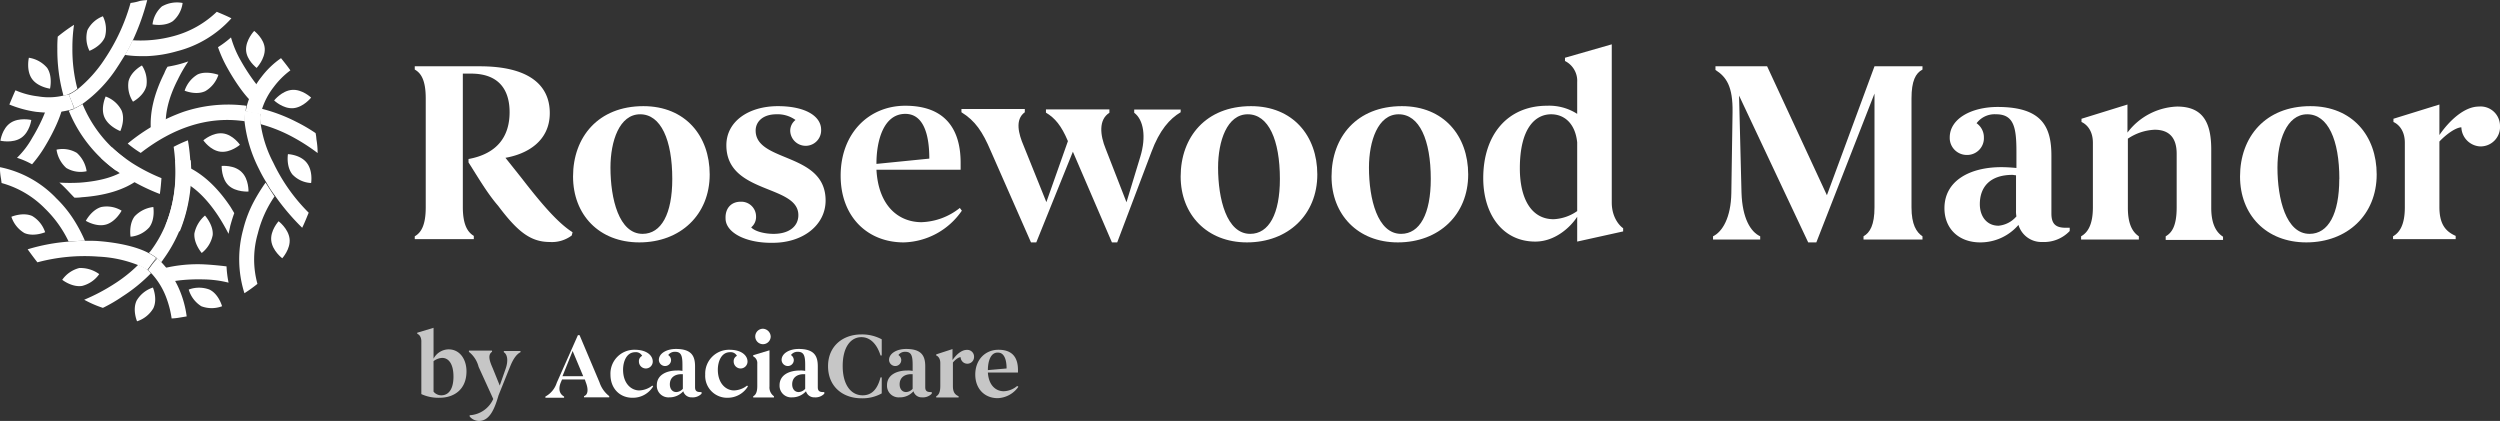 <svg id="Layer_1" data-name="Layer 1" xmlns="http://www.w3.org/2000/svg" xmlns:xlink="http://www.w3.org/1999/xlink" viewBox="0 0 614.7 103.5"><rect x="0" y="0" width="614.7" height="103.5" fill="#333333" stroke="none"/><defs><style>.cls-1{fill:none;}.cls-2{clip-path:url(#clip-path);}.cls-3{fill:#fff;}.cls-4{fill:#c6c6c6;}</style><clipPath id="clip-path" transform="translate(-2.02 -2.27)"><rect class="cls-1" x="-89.98" y="-247.63" width="792" height="612"/></clipPath></defs><title>RosewoodManor_Logo_ByAcaciaCare-white</title><g class="cls-2"><path class="cls-3" d="M117.22,42.17v-.8c7.1-1.3,10.1-5.6,10.1-11.5,0-5.6-2.7-9.5-9.5-9.5h-2v32.8c0,4.4,1.2,6.2,2.7,7.1v.8H104v-.7c1.6-.9,2.7-2.8,2.7-7.1V26.47c0-4.4-1.1-6.2-2.7-7.1v-.8h16c11.9,0,17.2,4.5,17.2,11.5s-5.7,10.1-10.9,11l3.9,4.9c5.1,6.6,9.1,11.2,12.6,13.4l-.2.8a8.09,8.09,0,0,1-5.4,1.6c-4.7,0-7.9-2.5-12.7-8.9-2.6-3-4.7-6.6-7.3-10.7" transform="translate(-2.02 -2.27)"/></g><g class="cls-2"><path class="cls-3" d="M167.32,46.27c0-9.6-2.8-15.9-7.9-15.9s-7.3,6.6-7.3,13.1c0,7.7,2.1,16.3,7.9,16.3,4.6,0,7.3-4.9,7.3-13.5m-24.4-.6c0-9.7,6.2-17.3,17.3-17.3,10.3,0,16.3,7.3,16.3,16.8,0,9.9-7.2,16.7-17.3,16.7-9.9,0-16.3-6.8-16.3-16.2" transform="translate(-2.02 -2.27)"/></g><g class="cls-2"><path class="cls-3" d="M184.12,51.87a3.63,3.63,0,0,1,3.8,3.6,3.3,3.3,0,0,1-1.2,2.7c.9,1,3.3,1.6,5.5,1.6,3.9,0,6.1-1.9,6.1-4.6,0-7.6-17.7-5.1-17.7-17.2,0-5.8,5.4-9.6,12.7-9.6,6.6,0,10.6,2.4,10.6,5.8a3.8,3.8,0,0,1-7.6.3,3.36,3.36,0,0,1,1.3-2.7,7.51,7.51,0,0,0-4.7-1.4c-3.3,0-5.1,1.8-5.1,4,0,7.9,17.2,5.3,17.2,17.2,0,6-5.5,10.4-13,10.4-6.6.1-11.6-2.5-11.6-6-.1-2.5,1.4-4.1,3.7-4.1" transform="translate(-2.02 -2.27)"/></g><g class="cls-2"><path class="cls-3" d="M217.52,42.47v.1l13-1.3c0-6.3-1.6-11-5.9-11-5.4,0-7.1,6.7-7.1,12.2m21,11.6a17.87,17.87,0,0,1-14.3,7.8c-8.9,0-15.5-6.3-15.5-16.4,0-10.4,6.9-17.2,15.9-17.2,10,0,13.6,6,13.6,14V44h-20.7c.5,9.1,5.6,12.9,11.1,12.9a15.89,15.89,0,0,0,9.4-3.5Z" transform="translate(-2.02 -2.27)"/></g><g class="cls-2"><path class="cls-3" d="M292.32,29.07v.8c-2.7,1.6-5.2,4.4-7.2,9.8l-8.4,22.2h-1.3l-9.6-22.3-9,22.3h-1.3l-9.9-22.5c-2-4.7-3.8-7.4-7.2-9.5v-.8H254v.8c-2.5,1.8-1.5,5.4-.3,8.2l5.6,13.9,5.3-15c-1.6-3.8-3.2-5.7-5.4-7v-.8h15.6V30c-2.7,1.7-2.3,5.5-.9,8.9L279,52l3.4-11.2c1.5-4.9.8-9.1-1.5-10.8v-.8h11.4Z" transform="translate(-2.02 -2.27)"/></g><g class="cls-2"><path class="cls-3" d="M316.72,46.27c0-9.6-2.8-15.9-7.9-15.9s-7.3,6.6-7.3,13.1c0,7.7,2.1,16.3,7.9,16.3,4.6,0,7.3-4.9,7.3-13.5m-24.4-.6c0-9.7,6.2-17.3,17.3-17.3,10.3,0,16.3,7.3,16.3,16.8,0,9.9-7.2,16.7-17.3,16.7-9.8,0-16.3-6.8-16.3-16.2" transform="translate(-2.02 -2.27)"/></g><g class="cls-2"><path class="cls-3" d="M353.82,46.27c0-9.6-2.8-15.9-7.9-15.9s-7.3,6.6-7.3,13.1c0,7.7,2.1,16.3,7.9,16.3,4.6,0,7.3-4.9,7.3-13.5m-24.4-.6c0-9.7,6.2-17.3,17.3-17.3,10.3,0,16.3,7.3,16.3,16.8,0,9.9-7.2,16.7-17.3,16.7-9.8,0-16.3-6.8-16.3-16.2" transform="translate(-2.02 -2.27)"/></g><g class="cls-2"><path class="cls-3" d="M389.82,37.27c-.5-4.8-3.3-6.9-6.4-6.9-3.9,0-7.7,3.4-7.7,13.3,0,7.4,2.8,12.5,8.3,12.5a10.94,10.94,0,0,0,5.8-2V37.27Zm11.3,21.1v.8l-11.3,2.5v-6.1c-1.6,2.5-5.4,6.1-10.3,6.1-8.1,0-12.8-6.8-12.8-15.6,0-10.7,6-17.8,15.7-17.8a12.71,12.71,0,0,1,7.4,2v-7.8a5.44,5.44,0,0,0-3-5.2v-.8l11.5-3.3v38.9c0,4.1,2.4,6.1,2.8,6.3" transform="translate(-2.02 -2.27)"/></g><g class="cls-2"><path class="cls-3" d="M423.72,18.57h12.8l14.7,31.7,11.7-31.7h11.8v.8c-1.7.9-2.7,2.8-2.7,7.1v26.8c0,4.2,1.2,6.1,2.7,7.1v.8h-14.5v-.8c1.6-.9,2.7-2.8,2.7-7.1v-28l-14.3,36.6h-2l-17-36.1.6,23.9c.2,6.2,2.2,9.6,4.6,10.7v.8h-11.6v-.8c2.3-1.1,4.4-4.6,4.5-10.6l.3-19.9c.1-6.3-1.5-8.7-4.2-10.4v-.9Z" transform="translate(-2.02 -2.27)"/></g><g class="cls-2"><path class="cls-3" d="M497.82,55.47a6.62,6.62,0,0,1-.1-1.5v-8.6c-.3,0-.6-.1-.9-.1-5.4,0-8,2.9-8,7.2,0,3,1.7,5.3,4.6,5.3a6.57,6.57,0,0,0,4.4-2.3m13.1,2.6v1a8.68,8.68,0,0,1-6.7,2.7,5.89,5.89,0,0,1-5.9-4.2,12.35,12.35,0,0,1-9.4,4.3c-5.3,0-8.8-3.4-8.8-8.4,0-6.8,6.3-10.1,14-10.1,1.3,0,2.6.1,3.7.2v-4c0-5.9-.6-9.2-5-9.2a5.55,5.55,0,0,0-4.8,2.2,4.22,4.22,0,0,1,1.8,3.5,4.12,4.12,0,0,1-4.2,4.3,4.19,4.19,0,0,1-4.2-4.3c0-4.6,5.3-7.5,11.8-7.5,11,0,13.2,5,13.2,12v14.2c0,2.6,1.1,3.5,3.5,3.5h1Z" transform="translate(-2.02 -2.27)"/></g><g class="cls-2"><path class="cls-3" d="M527.92,60.37v.8h-14.2v-.8c1.6-.9,2.9-2.8,2.9-7.1V37.37c0-3.7-2.3-4.9-2.8-5.1v-.8l11.3-3.5v6.9a16,16,0,0,1,12.2-6.4c6.5,0,8.4,4.1,8.4,10.6v14.3c0,4.4,1.5,6.2,2.9,7.1v.8h-14.1v-.9c1.6-.9,2.7-2.7,2.7-7.1V40.07c0-4.2-2.1-5.9-5.4-5.9a12.69,12.69,0,0,0-6.6,2.2v17c0,4.1,1.2,6,2.7,7" transform="translate(-2.02 -2.27)"/></g><g class="cls-2"><path class="cls-3" d="M577.22,46.27c0-9.6-2.8-15.9-7.9-15.9S562,37,562,43.47c0,7.7,2.1,16.3,7.9,16.3,4.6,0,7.3-4.9,7.3-13.5m-24.4-.6c0-9.7,6.2-17.3,17.3-17.3,10.3,0,16.3,7.3,16.3,16.8,0,9.9-7.2,16.7-17.3,16.7-9.9,0-16.3-6.8-16.3-16.2" transform="translate(-2.02 -2.27)"/></g><g class="cls-2"><path class="cls-3" d="M616.72,33.17a4.78,4.78,0,0,1-4.9,5.1,4.88,4.88,0,0,1-4.6-4.7c-1.6.1-4,2-5.4,3.5v16.1c0,4.2,1.5,6,4,7.1v.8h-15.4v-.7c1.6-.9,2.9-2.8,2.9-7.1V37.37c0-3.7-2.3-4.9-2.8-5.1v-.8l11.3-3.5v7.5c2.4-3.5,6.1-7,9.7-7a4.77,4.77,0,0,1,5.2,4.7" transform="translate(-2.02 -2.27)"/></g><g class="cls-2"><path class="cls-4" d="M113.52,94.87c0-3-1.1-4.6-2.8-4.6a3.87,3.87,0,0,0-2.1.8v7.5a2.48,2.48,0,0,0,1.9.9c1.8,0,3-1.5,3-4.6m-7.9,4.3v-13c0-1.3-.8-1.8-1-1.8v-.3l4-1.2v7.6a4.25,4.25,0,0,1,3.7-2.3c2.8,0,4.4,2.5,4.4,5.4,0,4.5-3.1,6.5-6.6,6.5a10,10,0,0,1-4.5-.9" transform="translate(-2.02 -2.27)"/></g><g class="cls-2"><path class="cls-4" d="M117.32,88.77v-.3H123v.3c-1.2.8-.5,2.5.2,4.1l1.7,4.2,1.4-4c.6-1.6.7-3.5-.4-4.2v-.3H130v.3c-1,.5-1.8,1.7-2.5,3.4l-2.9,7.2c-.9,3.1-2.1,6.3-4.8,6.3a3,3,0,0,1-2.3-1.1v-.3a6.75,6.75,0,0,0,5.8-4l-3.6-7.9a6.78,6.78,0,0,0-2.4-3.7" transform="translate(-2.02 -2.27)"/></g><g class="cls-2"><path class="cls-3" d="M145.42,94.77l-2.6-6.2-2.5,6.2Zm6.4,4.9v.3h-6.2v-.3c.9-.3,1.2-1.5.4-3.5l-.2-.6h-5.6l-.3.7c-.7,1.7-.3,2.9.8,3.5v.3h-4.6v-.3a5.85,5.85,0,0,0,2.8-3.4l5.2-11.7h.4l4.9,11.6a7.09,7.09,0,0,0,2.4,3.4" transform="translate(-2.02 -2.27)"/></g><g class="cls-2"><path class="cls-3" d="M152.12,94.37a5.86,5.86,0,0,1,6-6.1c2.9,0,4.4,1.4,4.4,2.9a1.7,1.7,0,0,1-3.4,0,1.42,1.42,0,0,1,.8-1.4,1.72,1.72,0,0,0-1.7-.9c-2.2,0-3,2.4-3,4.3,0,3.4,2,5.1,4,5.1a5.5,5.5,0,0,0,3.2-1.2l.2.2a5.8,5.8,0,0,1-4.9,2.8c-3.2.1-5.6-2.2-5.6-5.7" transform="translate(-2.02 -2.27)"/></g><g class="cls-2"><path class="cls-3" d="M169.92,97.87v-3.6h-.3c-1.9,0-2.9,1-2.9,2.5,0,1.1.6,1.9,1.6,1.9a2.26,2.26,0,0,0,1.6-.8m4.6.9v.3a3,3,0,0,1-2.4.9,2.09,2.09,0,0,1-2.1-1.5,4.53,4.53,0,0,1-3.4,1.5,2.86,2.86,0,0,1-3.1-3c0-2.4,2.2-3.6,5-3.6a5.28,5.28,0,0,1,1.3.1v-1.4c0-2.1-.2-3.3-1.8-3.3a2,2,0,0,0-1.7.8,1.52,1.52,0,0,1,.7,1.2,1.47,1.47,0,0,1-1.5,1.5,1.54,1.54,0,0,1-1.5-1.5c0-1.6,1.9-2.7,4.2-2.7,3.9,0,4.7,1.8,4.7,4.3v5.1c0,.9.4,1.2,1.3,1.2h.3Z" transform="translate(-2.02 -2.27)"/></g><g class="cls-2"><path class="cls-3" d="M175.42,94.37a5.86,5.86,0,0,1,6-6.1c2.9,0,4.4,1.4,4.4,2.9a1.7,1.7,0,1,1-3.4,0,1.42,1.42,0,0,1,.8-1.4,1.72,1.72,0,0,0-1.7-.9c-2.2,0-3,2.4-3,4.3,0,3.4,2,5.1,4,5.1a5.5,5.5,0,0,0,3.2-1.2l.2.2a5.8,5.8,0,0,1-4.9,2.8,5.38,5.38,0,0,1-5.6-5.7" transform="translate(-2.02 -2.27)"/></g><g class="cls-2"><path class="cls-3" d="M191.52,85a1.9,1.9,0,1,1-1.9-1.9,2,2,0,0,1,1.9,1.9m.8,14.7v.3h-5.1v-.3c.6-.3,1-1,1-2.5v-5.5a1.82,1.82,0,0,0-1-1.8v-.3l4-1.2v8.9a2.64,2.64,0,0,0,1.1,2.4" transform="translate(-2.02 -2.27)"/></g><g class="cls-2"><path class="cls-3" d="M200,97.87v-3.6h-.3c-1.9,0-2.9,1-2.9,2.5,0,1.1.6,1.9,1.6,1.9a2.26,2.26,0,0,0,1.6-.8m4.7.9v.3a3,3,0,0,1-2.4.9,2.09,2.09,0,0,1-2.1-1.5,4.53,4.53,0,0,1-3.4,1.5,2.86,2.86,0,0,1-3.1-3c0-2.4,2.2-3.6,5-3.6a5.28,5.28,0,0,1,1.3.1v-1.4c0-2.1-.2-3.3-1.8-3.3a2,2,0,0,0-1.7.8,1.52,1.52,0,0,1,.7,1.2,1.47,1.47,0,0,1-1.5,1.5,1.54,1.54,0,0,1-1.5-1.5c0-1.6,1.9-2.7,4.2-2.7,3.9,0,4.7,1.8,4.7,4.3v5.1c0,.9.4,1.2,1.3,1.2h.3Z" transform="translate(-2.02 -2.27)"/></g><g class="cls-2"><path class="cls-4" d="M218.82,85.67v4h-.3c-.8-2.6-2.4-4.5-4.7-4.5-2.6,0-4.6,2.4-4.6,7.1s2.1,7.2,4.9,7.2c2.4,0,3.7-1.7,4.4-4.4h.3V99a9.68,9.68,0,0,1-5,1.2c-4.5,0-8.2-2.8-8.2-7.9,0-4.9,3.6-7.8,8.2-7.8a10.24,10.24,0,0,1,5,1.2" transform="translate(-2.02 -2.27)"/></g><g class="cls-2"><path class="cls-4" d="M226.42,97.87v-3.6h-.3c-1.9,0-2.9,1-2.9,2.5,0,1.1.6,1.9,1.6,1.9a2.26,2.26,0,0,0,1.6-.8m4.7.9v.3a3,3,0,0,1-2.4.9,2.09,2.09,0,0,1-2.1-1.5,4.37,4.37,0,0,1-3.4,1.5,2.86,2.86,0,0,1-3.1-3c0-2.4,2.2-3.6,5-3.6a5.28,5.28,0,0,1,1.3.1v-1.4c0-2.1-.2-3.3-1.8-3.3a2,2,0,0,0-1.7.8,1.52,1.52,0,0,1,.7,1.2,1.47,1.47,0,0,1-1.5,1.5,1.54,1.54,0,0,1-1.5-1.5c0-1.6,1.9-2.7,4.2-2.7,3.9,0,4.7,1.8,4.7,4.3v5.1c0,.9.4,1.2,1.3,1.2h.3Z" transform="translate(-2.02 -2.27)"/></g><g class="cls-2"><path class="cls-4" d="M241.52,90a1.65,1.65,0,1,1-3.3.1c-.6,0-1.4.7-1.9,1.3v5.8c0,1.5.5,2.1,1.4,2.5v.3h-5.5v-.3c.6-.3,1-1,1-2.5v-5.7c0-1.3-.8-1.8-1-1.8v-.3l4-1.3v2.7c.9-1.3,2.2-2.5,3.5-2.5a1.66,1.66,0,0,1,1.8,1.7" transform="translate(-2.02 -2.27)"/></g><g class="cls-2"><path class="cls-4" d="M244.92,93.27h0l4.6-.4c0-2.2-.6-3.9-2.1-3.9-1.9-.1-2.5,2.3-2.5,4.3m7.5,4.1a6.49,6.49,0,0,1-5.1,2.8c-3.2,0-5.5-2.3-5.5-5.8,0-3.7,2.5-6.1,5.7-6.1,3.6,0,4.8,2.1,4.8,5v.6h-7.4c.2,3.2,2,4.6,3.9,4.6a5.4,5.4,0,0,0,3.3-1.3Z" transform="translate(-2.02 -2.27)"/></g><g class="cls-2"><path class="cls-3" d="M21.82,47.17a45.09,45.09,0,0,1-5.2,0,17.88,17.88,0,0,1,1.4,1.3c.8.8,1.5,1.6,2.3,2.4a10.87,10.87,0,0,0,1.8-.1c5.7-.4,10.4-1.8,13.7-4.2l-2.2-3.1c-2.8,2.2-6.8,3.3-11.8,3.7" transform="translate(-2.02 -2.27)"/></g><g class="cls-2"><path class="cls-3" d="M10,36.07a21.22,21.22,0,0,1-3.8,5,19.71,19.71,0,0,1,3.7,1.6,30.48,30.48,0,0,0,3.3-4.6c2.1-3.5,3.9-7.5,4.2-9.6l-3.7-.6c-.3,1.8-2.1,5.6-3.7,8.2" transform="translate(-2.02 -2.27)"/></g><g class="cls-2"><path class="cls-3" d="M52.12,67.27a35.32,35.32,0,0,0-10.4,1.1l1.3,3.5c1.7-.7,5.9-1,9-.9a26.7,26.7,0,0,1,6.2.8,25.72,25.72,0,0,1-.5-4c-1.6-.2-3.6-.4-5.6-.5" transform="translate(-2.02 -2.27)"/></g><g class="cls-2"><path class="cls-3" d="M48.32,43.37l-1.6,3.4c3.1,1.4,6.1,4.3,8.9,8.5a48.26,48.26,0,0,1,2.6,4.5c.1-.6.3-1.3.4-1.9.3-1.1.6-2.1,1-3.2l-.9-1.5c-3.2-4.8-6.7-8-10.4-9.8" transform="translate(-2.02 -2.27)"/></g><g class="cls-2"><path class="cls-3" d="M61.22,17.17a25.12,25.12,0,0,1-2.4-5.7,24.28,24.28,0,0,1-3.2,2.4,31.32,31.32,0,0,0,2.3,5.1c2,3.6,4.5,7.1,6.2,8.5l2.4-2.9c-1.4-1.2-3.8-4.7-5.3-7.4" transform="translate(-2.02 -2.27)"/></g><g class="cls-2"><path class="cls-3" d="M43.22,18.67a8,8,0,0,0-.8,1.6c-2.6,5.2-3.6,9.8-3.3,13.9l3.7-.4c-.3-3.4.6-7.4,2.9-11.9a34.69,34.69,0,0,1,2.6-4.5c-.6.2-1.2.4-1.9.6a30.05,30.05,0,0,1-3.2.7" transform="translate(-2.02 -2.27)"/></g><g class="cls-2"><path class="cls-3" d="M29.52,38.47l-2.6,2.7a38.66,38.66,0,0,0,5.5,4.3,49.35,49.35,0,0,0,8.9,4.5c.2-1.3.3-2.6.4-3.9a44.15,44.15,0,0,1-7.2-3.7,39.22,39.22,0,0,1-5-3.9" transform="translate(-2.02 -2.27)"/></g><g class="cls-2"><path class="cls-3" d="M45.12,41.87a35.32,35.32,0,0,1-2.4,15.8l3.5,1.5a38.44,38.44,0,0,0,2.7-17.5Z" transform="translate(-2.02 -2.27)"/></g><g class="cls-2"><path class="cls-3" d="M9.12,16.47s-.7,3,.7,5.1,4.5,2.5,4.5,2.5.7-3-.7-5.1a7.32,7.32,0,0,0-4.5-2.5" transform="translate(-2.02 -2.27)"/></g><g class="cls-2"><path class="cls-3" d="M4.62,32.47c-2.1,1.4-2.5,4.4-2.5,4.4s3,.7,5.1-.7,2.5-4.4,2.5-4.4-3-.7-5.1.7" transform="translate(-2.02 -2.27)"/></g><g class="cls-2"><path class="cls-3" d="M20.92,39.87a6.84,6.84,0,0,0-5-.8,7.53,7.53,0,0,0,2.4,4.5,6.84,6.84,0,0,0,5,.8,7.53,7.53,0,0,0-2.4-4.5" transform="translate(-2.02 -2.27)"/></g><g class="cls-2"><path class="cls-3" d="M28,26s-1.3,2.8-.3,5.1,3.9,3.4,3.9,3.4,1.3-2.8.3-5.1A7.13,7.13,0,0,0,28,26" transform="translate(-2.02 -2.27)"/></g><g class="cls-2"><path class="cls-3" d="M33.62,22.27a7.15,7.15,0,0,0,1.1,5s2.7-1.4,3.3-3.9a7.15,7.15,0,0,0-1.1-5s-2.7,1.4-3.3,3.9" transform="translate(-2.02 -2.27)"/></g><g class="cls-2"><path class="cls-3" d="M41.92,3.77a7,7,0,0,0-2.4,4.5s3,.6,5-.8A7,7,0,0,0,46.92,3a7.44,7.44,0,0,0-5,.8" transform="translate(-2.02 -2.27)"/></g><g class="cls-2"><path class="cls-3" d="M35.62,76.17c-1.1,2.3.1,5.1.1,5.1a7.26,7.26,0,0,0,4-3.2c1.1-2.3-.1-5.1-.1-5.1a7.26,7.26,0,0,0-4,3.2" transform="translate(-2.02 -2.27)"/></g><g class="cls-2"><path class="cls-3" d="M53.52,73.47a7.24,7.24,0,0,0-5.1,0,7.26,7.26,0,0,0,3.1,4.1,7.24,7.24,0,0,0,5.1,0s-.8-3-3.1-4.1" transform="translate(-2.02 -2.27)"/></g><g class="cls-2"><path class="cls-3" d="M49.82,59.67c-.2,2.5,1.8,4.8,1.8,4.8a7.35,7.35,0,0,0,2.7-4.4c.2-2.5-1.9-4.8-1.9-4.8a7.85,7.85,0,0,0-2.6,4.4" transform="translate(-2.02 -2.27)"/></g><g class="cls-2"><path class="cls-3" d="M35.12,55.47c-1.5,2-1,5-1,5a7,7,0,0,0,4.6-2.3c1.5-2,1-5,1-5a7.52,7.52,0,0,0-4.6,2.3" transform="translate(-2.02 -2.27)"/></g><g class="cls-2"><path class="cls-3" d="M26.92,53.17c-2.4.7-3.8,3.4-3.8,3.4s2.6,1.6,5,.9,3.8-3.4,3.8-3.4a7,7,0,0,0-5-.9" transform="translate(-2.02 -2.27)"/></g><g class="cls-2"><path class="cls-3" d="M9.92,55.37c-2.3-1-5.1.2-5.1.2a7.26,7.26,0,0,0,3.2,4c2.3,1,5.1-.2,5.1-.2a7.26,7.26,0,0,0-3.2-4" transform="translate(-2.02 -2.27)"/></g><g class="cls-2"><path class="cls-3" d="M73.82,24.37c-2.5.2-4.4,2.6-4.4,2.6s2.2,2.1,4.7,1.9,4.4-2.6,4.4-2.6-2.2-2.1-4.7-1.9" transform="translate(-2.02 -2.27)"/></g><g class="cls-2"><path class="cls-3" d="M64.52,9.87s-2.1,2.2-2,4.7,2.6,4.4,2.6,4.4,2.1-2.2,2-4.7-2.6-4.4-2.6-4.4" transform="translate(-2.02 -2.27)"/></g><g class="cls-2"><path class="cls-3" d="M50.62,20.57a7.26,7.26,0,0,0-3.2,4s2.8,1.2,5.1.1a7.26,7.26,0,0,0,3.2-4s-2.9-1.1-5.1-.1" transform="translate(-2.02 -2.27)"/></g><g class="cls-2"><path class="cls-3" d="M56.82,35.07c-2.5-.3-4.8,1.7-4.8,1.7s1.7,2.5,4.2,2.8,4.8-1.7,4.8-1.7-1.7-2.5-4.2-2.8" transform="translate(-2.02 -2.27)"/></g><g class="cls-2"><path class="cls-3" d="M61.42,44.57c-1.8-1.8-4.9-1.5-4.9-1.5s-.1,3.1,1.7,4.8,4.9,1.5,4.9,1.5.1-3.1-1.7-4.8" transform="translate(-2.02 -2.27)"/></g><g class="cls-2"><path class="cls-3" d="M70.52,56.67s-2.1,2.3-1.8,4.8,2.7,4.3,2.7,4.3,2.1-2.3,1.8-4.8-2.7-4.3-2.7-4.3" transform="translate(-2.02 -2.27)"/></g><g class="cls-2"><path class="cls-3" d="M44.72,38.37c1.4,10-.5,18.6-5.5,25.4a4.35,4.35,0,0,1-.6.7,15.73,15.73,0,0,1,1.9,1.2l-1.1,1.5,1.2-1.4,1,1a5.55,5.55,0,0,0,.6-.8,34.19,34.19,0,0,0,5.9-13.5,43.43,43.43,0,0,0,.1-15.7,35.17,35.17,0,0,0-3.5,1.6" transform="translate(-2.02 -2.27)"/></g><g class="cls-2"><path class="cls-3" d="M38.22,68.57a8.64,8.64,0,0,0-2.2-1.2,34.81,34.81,0,0,1-5.9,4.7,46.84,46.84,0,0,1-7.4,3.9,26.68,26.68,0,0,0,4.6,2,37.68,37.68,0,0,0,4.8-2.8,39.54,39.54,0,0,0,7-5.7,7.64,7.64,0,0,0-.9-.9" transform="translate(-2.02 -2.27)"/></g><g class="cls-2"><path class="cls-3" d="M62.62,28.27c-.3,0-.6-.1-.9-.1a34.66,34.66,0,0,0-14.6,1.6,45.37,45.37,0,0,0-13.7,7.8,26.18,26.18,0,0,0,3.2,2.3c8-6.2,16.3-8.9,24.7-7.9.3,0,.6.1.9.1a17,17,0,0,1,.1-2.3l1.9.3-1.8-.4a6.75,6.75,0,0,1,.2-1.4" transform="translate(-2.02 -2.27)"/></g><g class="cls-2"><path class="cls-3" d="M79.62,35a39.75,39.75,0,0,0-4.8-2.8,40,40,0,0,0-8.5-3.2,7.89,7.89,0,0,0-.3,1.3,7.3,7.3,0,0,0,.1,2.5,37.43,37.43,0,0,1,7,2.7,47.89,47.89,0,0,1,7,4.4,20.41,20.41,0,0,0-.3-3.4,10.4,10.4,0,0,0-.2-1.5" transform="translate(-2.02 -2.27)"/></g><g class="cls-2"><path class="cls-3" d="M22.32,27.87c-.7.4-1.4.8-2,1.1l-.7-1.7.6,1.8c-.4.1-.8.3-1.3.4a33.68,33.68,0,0,0,11.7,14.8l2.2-3a31.44,31.44,0,0,1-10.5-13.4" transform="translate(-2.02 -2.27)"/></g><g class="cls-2"><path class="cls-3" d="M19.82,14.17a38.58,38.58,0,0,1,.4-5.8,41,41,0,0,0-4,2.9,28.1,28.1,0,0,0-.1,2.9A42.06,42.06,0,0,0,17.42,25c.1.3.1.5.2.8a5,5,0,0,0,1.3-.4,8.59,8.59,0,0,0,2.1-1.3V24a38.14,38.14,0,0,1-1.2-9.8" transform="translate(-2.02 -2.27)"/></g><g class="cls-2"><path class="cls-3" d="M18.92,25.47h0a13,13,0,0,1-1.3.3,15.47,15.47,0,0,1-6.2.2,19.43,19.43,0,0,1-5.6-1.5c-.5,1.1-1,2.3-1.5,3.5a27.05,27.05,0,0,0,6.6,1.8c1.1.1,2,.2,3,.2a22.8,22.8,0,0,0,5-.6c.5-.1.9-.3,1.3-.4l-.6-1.8Z" transform="translate(-2.02 -2.27)"/></g><g class="cls-2"><path class="cls-3" d="M15.72,50.87A26.37,26.37,0,0,0,2,43.37a15.26,15.26,0,0,0,.3,3c0,.3.1.6.1.9a23.74,23.74,0,0,1,10.7,6.3,28.12,28.12,0,0,1,5.8,8.1c1.4-.1,2.8-.2,4-.2a36.73,36.73,0,0,0-2.5-4.8,29.13,29.13,0,0,0-4.7-5.8" transform="translate(-2.02 -2.27)"/></g><g class="cls-2"><path class="cls-3" d="M41.72,66.77l-1-1-1.2,1.4-1.1,1.5h0l1,1a18,18,0,0,1,3.3,5.3,24.22,24.22,0,0,1,1.5,5.6,13.66,13.66,0,0,0,1.9-.2l1.8-.3a24.82,24.82,0,0,0-1.8-6.6,22.73,22.73,0,0,0-4.4-6.7" transform="translate(-2.02 -2.27)"/></g><g class="cls-2"><path class="cls-3" d="M26.52,61.57c-1.1-.1-2.2-.1-3.5-.1s-2.6.1-4,.2a46.32,46.32,0,0,0-10.2,1.9c.8,1.1,1.6,2.2,2.4,3.2a44.73,44.73,0,0,1,15-1.4,30,30,0,0,1,9.8,2.1,10.84,10.84,0,0,1,2.2,1.2h0l1.1-1.5,1.1-1.5a15.73,15.73,0,0,0-1.9-1.2c-2.8-1.5-7.2-2.5-12-2.9" transform="translate(-2.02 -2.27)"/></g><g class="cls-2"><path class="cls-3" d="M64.52,51.67a29.82,29.82,0,0,0-2.7,7,27.82,27.82,0,0,0,.3,15.7,37.12,37.12,0,0,0,3.2-2.3,22.73,22.73,0,0,1,.1-12.4,27.91,27.91,0,0,1,4.1-9.1c-.8-1.2-1.5-2.3-2.2-3.4a44.25,44.25,0,0,0-2.8,4.5" transform="translate(-2.02 -2.27)"/></g><g class="cls-2"><path class="cls-3" d="M66.32,21.17a19.75,19.75,0,0,0-3.6,7.1c-.1.5-.2.9-.3,1.4l1.8.4,1.9.3v.1c.1-.4.2-.8.3-1.3a17.33,17.33,0,0,1,2.9-5.5,19.91,19.91,0,0,1,4.1-4.1c-.7-1-1.5-2-2.3-3a21.06,21.06,0,0,0-4.8,4.6" transform="translate(-2.02 -2.27)"/></g><g class="cls-2"><path class="cls-3" d="M66.12,32.77a23.55,23.55,0,0,1-.1-2.5v-.1l-1.9-.3-1.9-.3a16.22,16.22,0,0,0-.1,2.3,34.16,34.16,0,0,0,3.6,12,32.71,32.71,0,0,0,1.7,3.1,27.65,27.65,0,0,0,2.2,3.4,56.41,56.41,0,0,0,6.7,7.9c.6-1.2,1.1-2.5,1.6-3.7a44,44,0,0,1-8.7-12.3,29.49,29.49,0,0,1-3.1-9.5" transform="translate(-2.02 -2.27)"/></g><g class="cls-2"><path class="cls-3" d="M44.62,11.17a31,31,0,0,1-10,1,30.4,30.4,0,0,1-1.9,3.6,25.61,25.61,0,0,0,3.9.3h1.5a30.91,30.91,0,0,0,7.4-1.2,26.86,26.86,0,0,0,13.4-8.1c-1.2-.6-2.4-1.1-3.6-1.6a24.35,24.35,0,0,1-10.7,6" transform="translate(-2.02 -2.27)"/></g><g class="cls-2"><path class="cls-3" d="M34.12,3a47.7,47.7,0,0,1-6.3,13.7,32.24,32.24,0,0,1-6.7,7.5,13.47,13.47,0,0,1-2.1,1.3h-.1l.7,1.7.7,1.7a13.64,13.64,0,0,0,2-1.1,33,33,0,0,0,8.6-9.1c.6-.9,1.2-1.9,1.9-3s1.3-2.3,1.9-3.6a58.23,58.23,0,0,0,3.5-9.8,11,11,0,0,0-1.8.2,12,12,0,0,1-2.3.5" transform="translate(-2.02 -2.27)"/></g><g class="cls-2"><path class="cls-3" d="M23.52,9.67a7.13,7.13,0,0,0,.5,5.1s2.9-1.1,3.8-3.4a7.13,7.13,0,0,0-.5-5.1,7.07,7.07,0,0,0-3.8,3.4" transform="translate(-2.02 -2.27)"/></g><g class="cls-2"><path class="cls-3" d="M21.52,68.17a7.32,7.32,0,0,0-4.2,2.9s2.4,1.9,4.9,1.5a7.32,7.32,0,0,0,4.2-2.9,7.86,7.86,0,0,0-4.9-1.5" transform="translate(-2.02 -2.27)"/></g><g class="cls-2"><path class="cls-3" d="M72.82,40.17s-.5,3,1.1,5a6.8,6.8,0,0,0,4.6,2.1s.5-3-1.1-5-4.6-2.1-4.6-2.1" transform="translate(-2.02 -2.27)"/></g></svg>